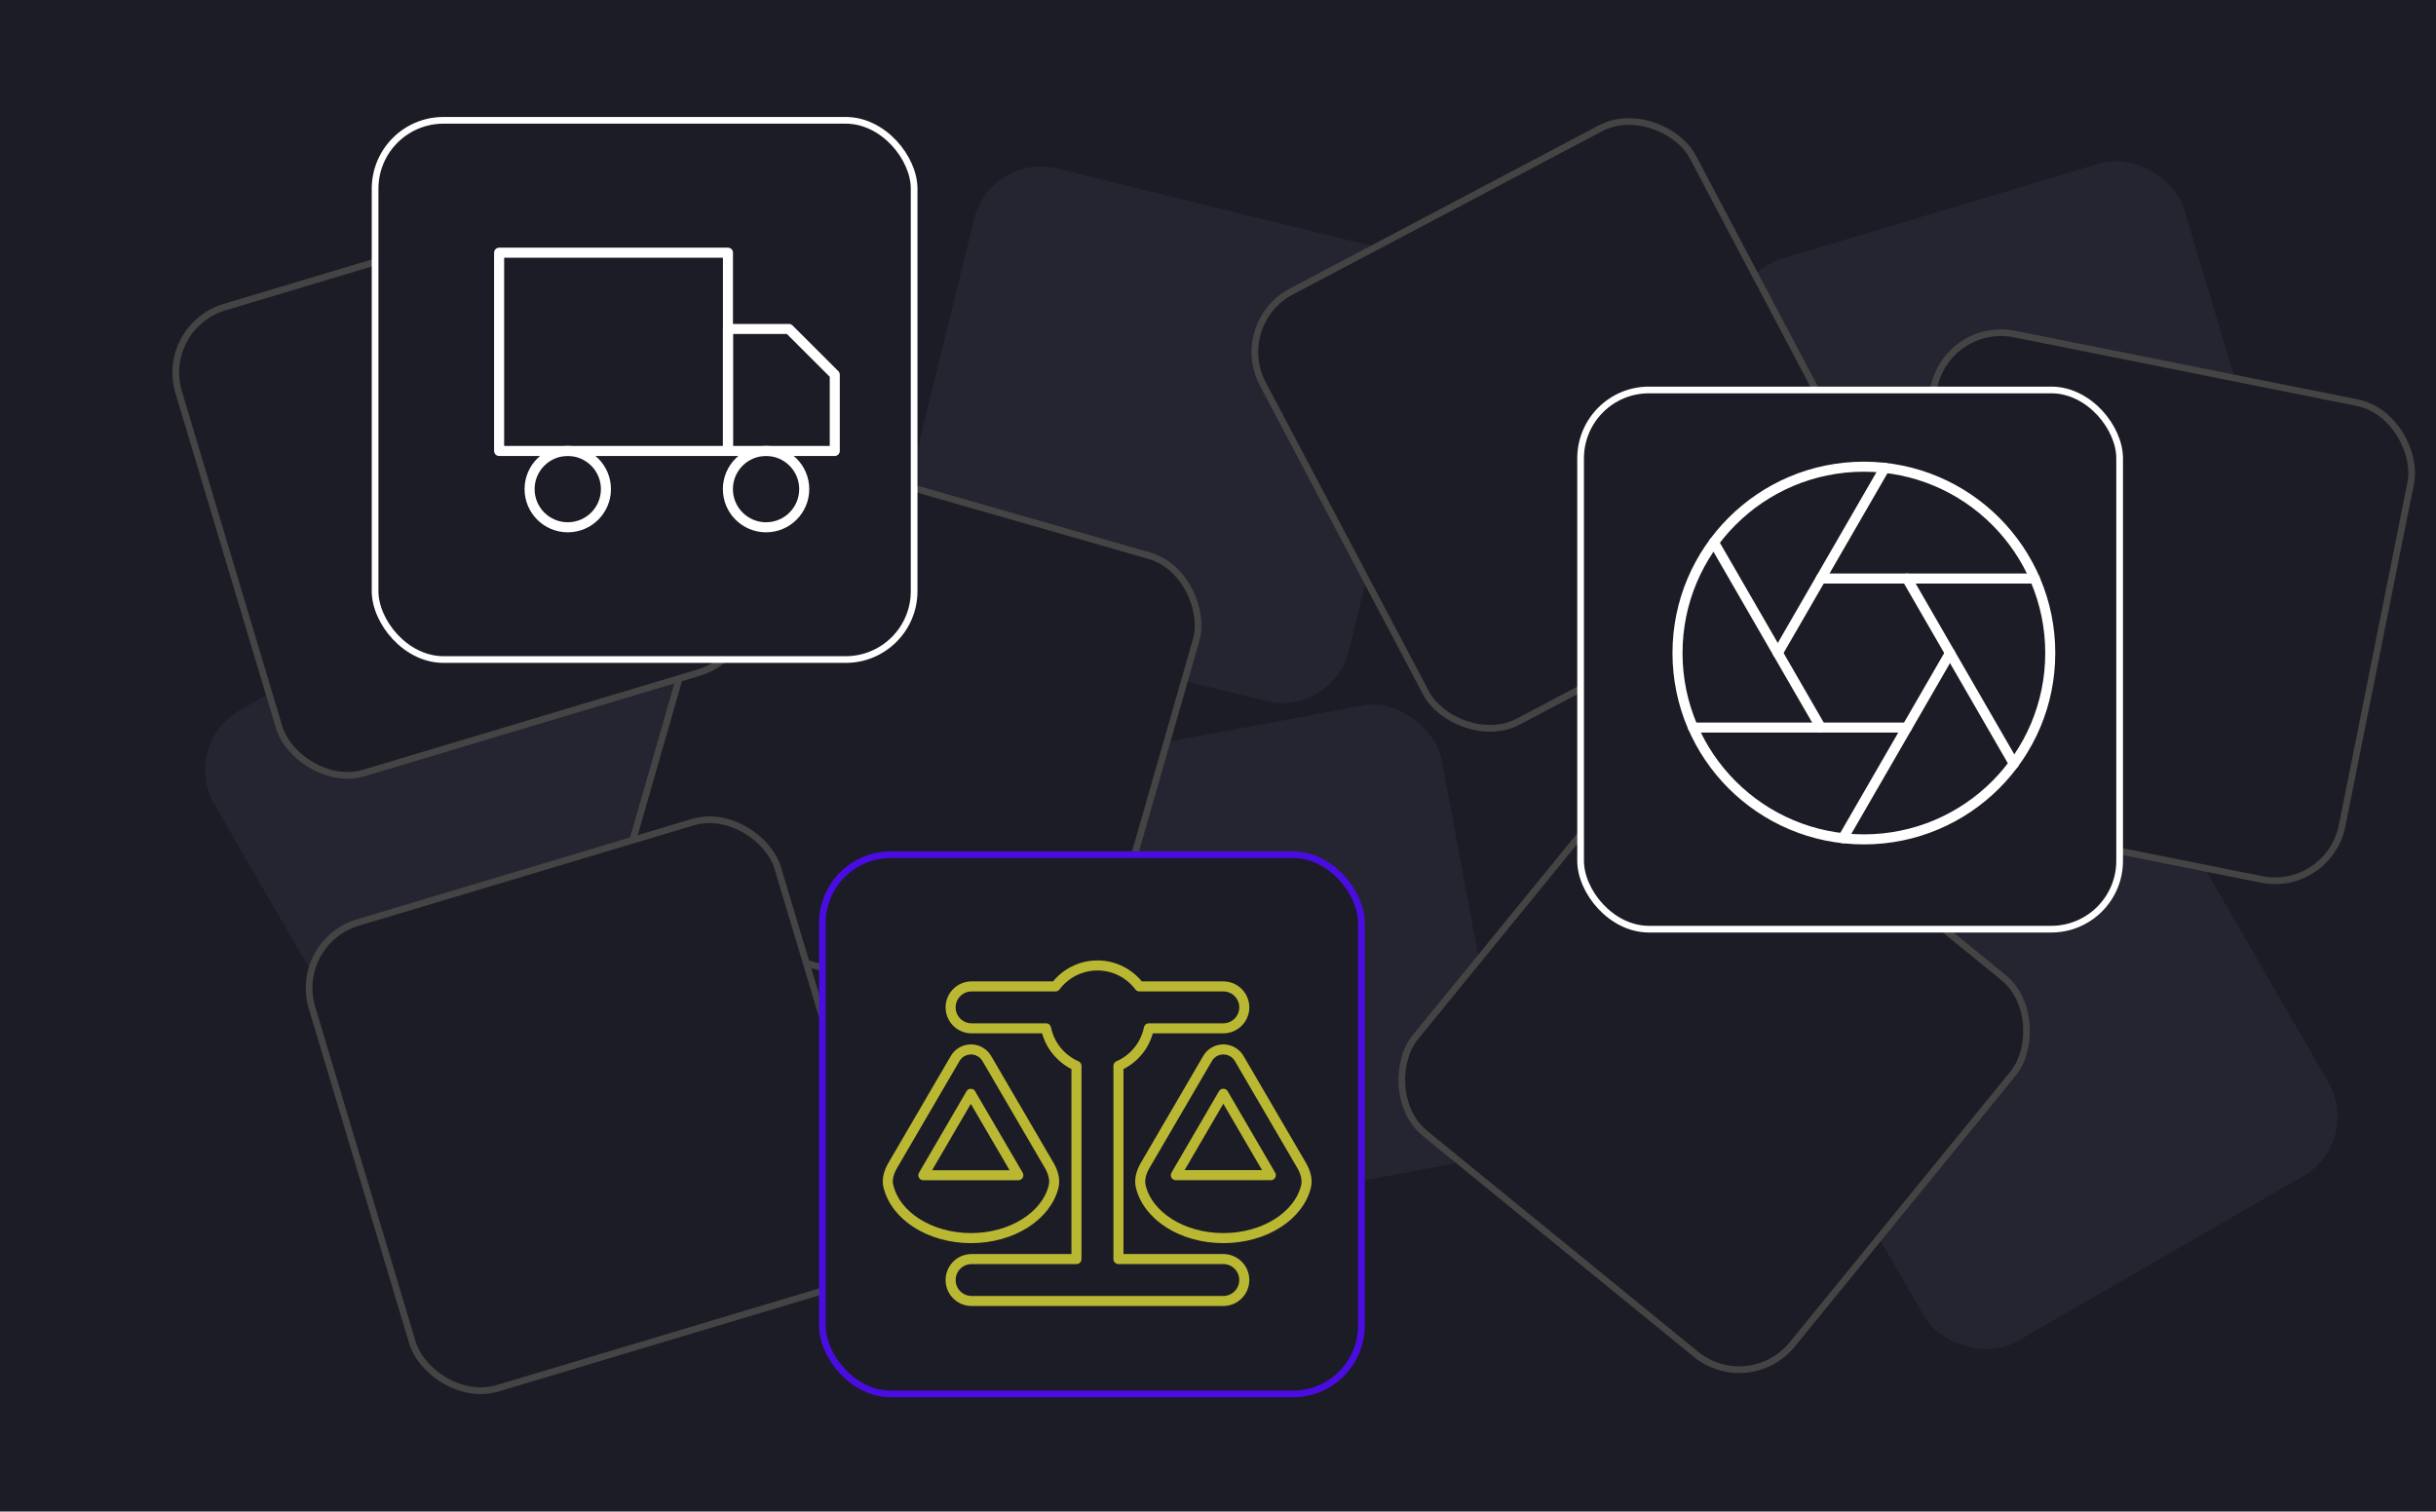 <?xml version="1.0" encoding="UTF-8"?>
<svg id="Layer_2" data-name="Layer 2" xmlns="http://www.w3.org/2000/svg" viewBox="0 0 363.75 225.75">
  <defs>
    <style>
      .cls-1 {
        fill: #252531;
      }

      .cls-2, .cls-3, .cls-4, .cls-5 {
        fill: #1c1c26;
      }

      .cls-3, .cls-4, .cls-5 {
        stroke-miterlimit: 10;
      }

      .cls-3, .cls-6 {
        stroke: #fff;
      }

      .cls-4 {
        stroke: #4a0ce0;
      }

      .cls-6, .cls-7 {
        fill: none;
        stroke-linecap: round;
        stroke-linejoin: round;
        stroke-width: 1.5px;
      }

      .cls-7 {
        stroke: #bab833;
      }

      .cls-5 {
        stroke: #444;
      }
    </style>
  </defs>
  <g id="Layer_1-2" data-name="Layer 1">
    <g>
      <rect class="cls-2" width="363.75" height="225.75"/>
      <rect class="cls-1" x="138.57" y="30.06" width="69.73" height="69.76" rx="10.21" ry="10.21" transform="translate(20.54 -39.56) rotate(13.82)"/>
      <rect class="cls-1" x="150.68" y="109.31" width="69.73" height="69.76" rx="10.21" ry="10.21" transform="translate(-23.33 36.53) rotate(-10.58)"/>
      <rect class="cls-1" x="39.66" y="89.13" width="69.73" height="69.76" rx="10.21" ry="10.21" transform="translate(-52.02 53.88) rotate(-30)"/>
      <rect class="cls-5" x="100.2" y="74.39" width="72.61" height="72.62" rx="10.21" ry="10.21" transform="translate(35.83 -33.36) rotate(16.01)"/>
      <rect class="cls-5" x="52.55" y="128.76" width="72.61" height="72.62" rx="10.21" ry="10.21" transform="translate(-43.66 32.47) rotate(-16.69)"/>
      <rect class="cls-5" x="32.64" y="36.85" width="72.61" height="72.62" rx="10.21" ry="10.21" transform="translate(-18.1 22.88) rotate(-16.69)"/>
      <rect class="cls-1" x="270.29" y="122.88" width="69.74" height="69.75" rx="10.21" ry="10.21" transform="translate(-37.99 173.78) rotate(-30.01)"/>
      <rect class="cls-1" x="264.96" y="30.06" width="69.74" height="69.76" rx="10.21" ry="10.21" transform="translate(-6.02 88.83) rotate(-16.69)"/>
      <rect class="cls-5" x="282.95" y="54.29" width="72.61" height="72.62" rx="10.21" ry="10.21" transform="translate(23.99 -60.89) rotate(11.32)"/>
      <rect class="cls-5" x="196.55" y="27.14" width="72.61" height="72.62" rx="10.21" ry="10.21" transform="translate(-2.68 116.1) rotate(-27.84)"/>
      <rect class="cls-3" x="56.01" y="17.97" width="80.49" height="80.53" rx="10.21" ry="10.21"/>
      <rect class="cls-4" x="122.8" y="127.65" width="80.49" height="80.53" rx="10.21" ry="10.21"/>
      <rect class="cls-5" x="219.68" y="121.31" width="72.61" height="72.62" rx="10.21" ry="10.21" transform="translate(157.16 -126.29) rotate(39.19)"/>
      <rect class="cls-3" x="236.02" y="58.24" width="80.49" height="80.53" rx="10.21" ry="10.21"/>
      <g>
        <rect class="cls-6" x="74.53" y="37.74" width="34.17" height="29.61"/>
        <polygon class="cls-6" points="108.7 49.13 117.81 49.13 124.65 55.96 124.65 67.35 108.7 67.35 108.7 49.13"/>
        <circle class="cls-6" cx="84.78" cy="73.05" r="5.7"/>
        <circle class="cls-6" cx="114.39" cy="73.05" r="5.7"/>
      </g>
      <circle class="cls-6" cx="278.32" cy="97.53" r="27.83"/>
      <line class="cls-6" x1="284.75" y1="86.4" x2="300.72" y2="114.06"/>
      <line class="cls-6" x1="271.89" y1="86.4" x2="303.84" y2="86.4"/>
      <line class="cls-6" x1="265.46" y1="97.53" x2="281.44" y2="69.87"/>
      <line class="cls-6" x1="271.89" y1="108.66" x2="255.92" y2="81"/>
      <line class="cls-6" x1="284.75" y1="108.66" x2="252.8" y2="108.66"/>
      <line class="cls-6" x1="291.18" y1="97.53" x2="275.2" y2="125.19"/>
      <path class="cls-7" d="M170.14,147.32h12.53c1.73,0,3.13,1.4,3.13,3.13s-1.4,3.13-3.13,3.13h-11.12c-.51,2.53-2.24,4.61-4.54,5.61v28.85h15.66c1.73,0,3.13,1.4,3.13,3.13s-1.4,3.13-3.13,3.13h-37.59c-1.73,0-3.13-1.4-3.13-3.13s1.4-3.13,3.13-3.13h15.66v-28.85c-2.3-1.01-4.03-3.09-4.54-5.61h-11.12c-1.73,0-3.13-1.4-3.13-3.13s1.4-3.13,3.13-3.13h12.53c1.43-1.9,3.7-3.13,6.26-3.13s4.84,1.23,6.26,3.13ZM175.59,175.51h14.17l-7.09-12.16-7.09,12.16ZM182.67,184.91c-6.16,0-11.28-3.33-12.33-7.72-.25-1.08.1-2.18.66-3.14l9.32-15.97c.49-.84,1.39-1.35,2.36-1.35s1.87.52,2.36,1.35l9.32,15.97c.56.96.91,2.07.66,3.14-1.06,4.38-6.18,7.72-12.33,7.72ZM144.97,163.36l-7.09,12.16h14.18l-7.1-12.16ZM132.65,177.19c-.25-1.08.1-2.18.66-3.14l9.32-15.97c.49-.84,1.39-1.35,2.36-1.35s1.87.52,2.36,1.35l9.32,15.97c.56.96.91,2.07.66,3.14-1.06,4.38-6.18,7.72-12.33,7.72s-11.28-3.33-12.33-7.72Z"/>
    </g>
  </g>
</svg>